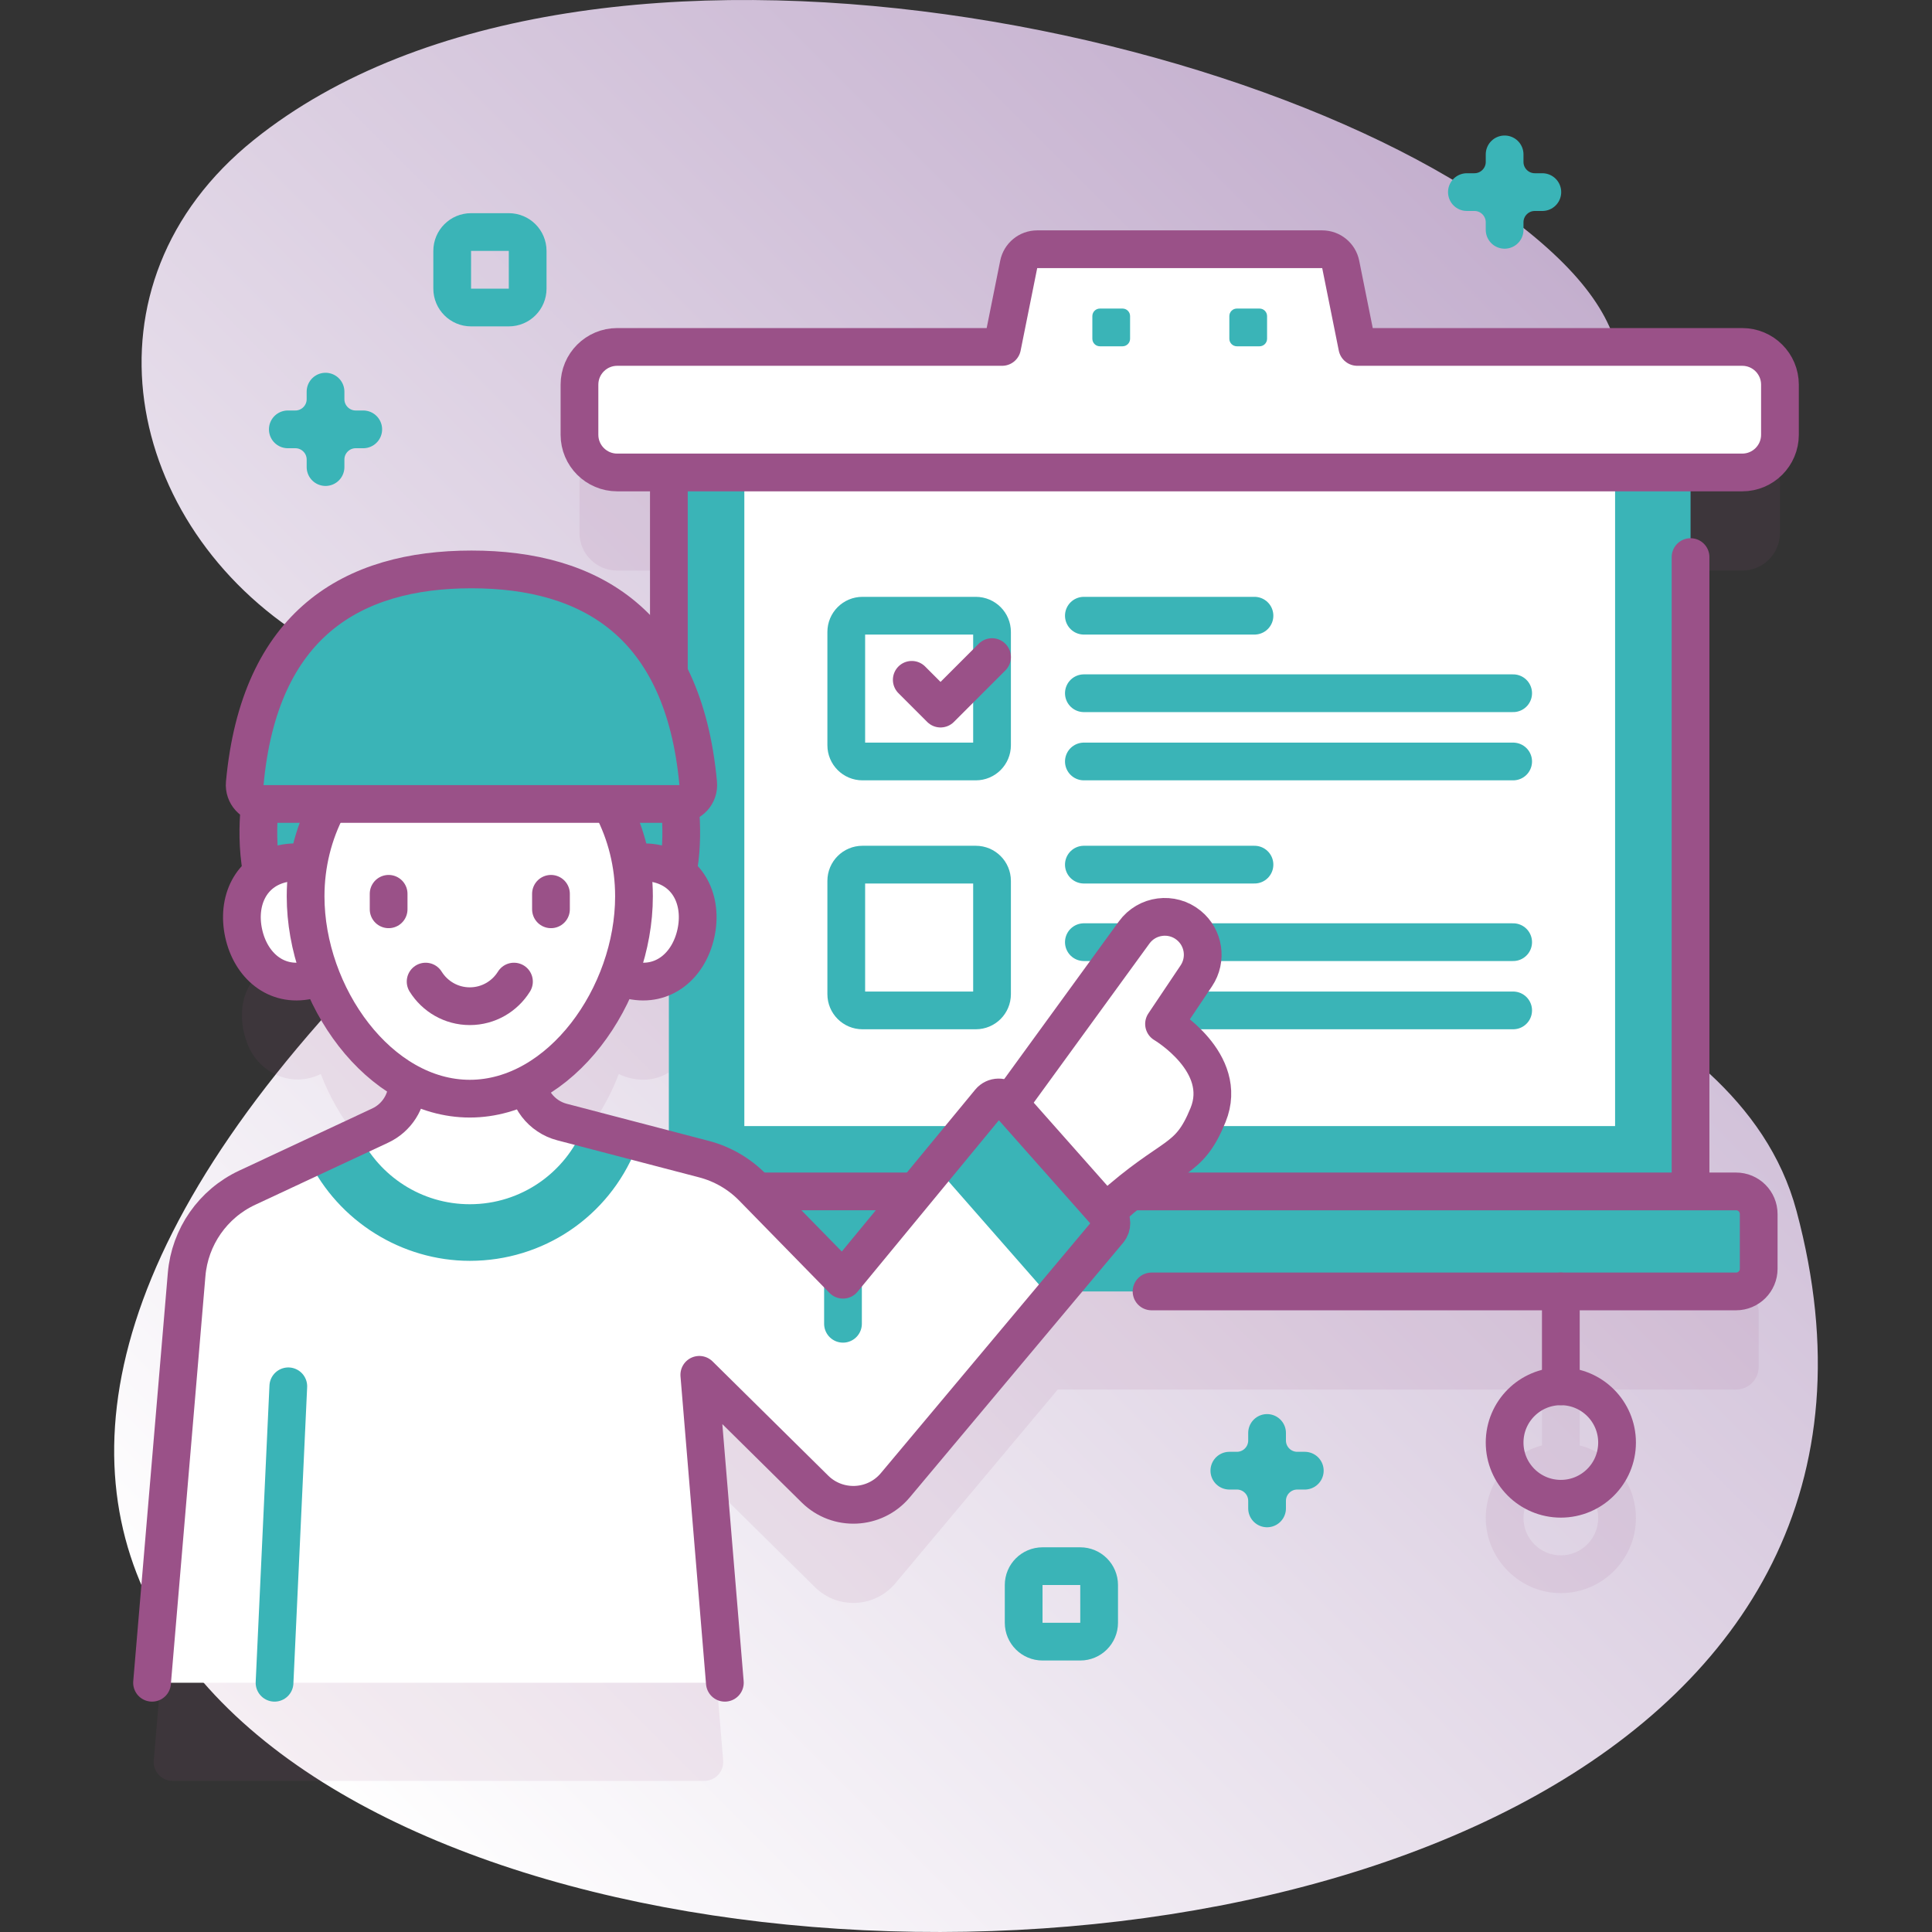 <svg xmlns="http://www.w3.org/2000/svg" xmlns:xlink="http://www.w3.org/1999/xlink" xmlns:svgjs="http://svgjs.dev/svgjs" id="Capa_1" x="0px" y="0px" viewBox="0 0 512 512" style="enable-background:new 0 0 512 512;" xml:space="preserve" width="300" height="300"><rect x="0" y="0" width="512" height="512" fill="#333333" stroke="none"/><g width="100%" height="100%" transform="matrix(1,0,0,1,0,0)"><g>	<g>		<linearGradient id="SVGID_1_" gradientUnits="userSpaceOnUse" x1="52.928" y1="445.289" x2="421.388" y2="76.829"><stop stop-opacity="1" stop-color="#ffffff" offset="0"></stop><stop stop-opacity="1" stop-color="#c4afce" offset="1"></stop></linearGradient>		<path style="" d="M476.101,320.934c-15.93-59.462-104.684-70.074-111.848-101.281&#10;&#9;&#9;&#9;c-14.598-63.597,108.521-93.462,48.742-151.196C351.713,9.271,156.226-34.357,67.277,37.073&#10;&#9;&#9;&#9;c-47.71,38.313-34.349,102.276,13.832,132.214c28.798,17.894,56.152,48.592,27.322,76.681&#10;&#9;&#9;&#9;C-210.426,556.625,554.254,612.658,476.101,320.934z" fill="url(#SVGID_1_)" data-original-color="SVGID_1_" stroke="none" stroke-opacity="1"></path>	</g>	<g>		<g>			<path style="opacity: 0.1;" d="M461.706,117.941H359.697l-4.396-21.875c-0.469-2.335-2.52-4.015-4.902-4.015h-75.527&#10;&#9;&#9;&#9;&#9;c-2.382,0-4.433,1.68-4.902,4.015l-4.396,21.875H163.566c-5.523,0-10,4.477-10,10v13.267c0,5.523,4.477,10,10,10h13.69v53.269&#10;&#9;&#9;&#9;&#9;c-10.358-20.055-29.502-27.574-52.31-27.574c-31.607,0-56.186,14.428-60.082,56.669c-0.241,2.614,1.552,4.915,4.028,5.393&#10;&#9;&#9;&#9;&#9;c-0.538,4.932-0.762,11.619,0.556,18.396c-5.367,4.087-6.801,11.904-3.789,19.487c2.559,6.442,9.322,10.425,16.089,8.923&#10;&#9;&#9;&#9;&#9;c1.186-0.263,2.268-0.658,3.265-1.146c4.592,11.99,12.793,22.41,22.922,28.052v0.354c0,4.821-2.791,9.207-7.16,11.248&#10;&#9;&#9;&#9;&#9;l-35.269,16.478c-9.081,4.243-15.202,13.017-16.048,23.005l-8.704,102.766c-0.247,2.917,2.054,5.422,4.982,5.422h140.927&#10;&#9;&#9;&#9;&#9;c2.925,0,5.225-2.499,4.983-5.414l-6.324-76.191l30.64,30.265c6.029,5.956,15.859,5.493,21.303-1.002l43.048-51.365h128.325&#10;&#9;&#9;&#9;&#9;v14.808c-8.576,2.231-14.929,10.031-14.899,19.302c0.033,10.426,8.392,19.244,18.802,19.806&#10;&#9;&#9;&#9;&#9;c11.468,0.619,20.996-8.534,20.996-19.87c0-9.243-6.344-17.012-14.899-19.238v-14.808h41.436c3.314,0,6-2.686,6-6v-14.504&#10;&#9;&#9;&#9;&#9;c0-3.314-2.686-6-6-6h-12.058V151.208h13.69c5.523,0,10-4.477,10-10v-13.267C471.706,122.418,467.228,117.941,461.706,117.941z&#10;&#9;&#9;&#9;&#9; M177.256,330.749l-28.305-7.394c-4.811-1.257-8.338-5.235-9.114-10.022c10.694-5.463,19.377-16.236,24.154-28.709&#10;&#9;&#9;&#9;&#9;c1.012,0.495,2.112,0.895,3.32,1.158c3.753,0.818,7.153,0.156,9.945-1.565V330.749z M423.537,402.288&#10;&#9;&#9;&#9;&#9;c0,5.459-4.44,9.899-9.899,9.899s-9.899-4.44-9.899-9.899s4.44-9.899,9.899-9.899S423.537,396.829,423.537,402.288z" fill="#9a5188" fill-opacity="1" data-original-color="#0000c9ff" stroke="none" stroke-opacity="1"></path>			<g>				<g>					<g>						<g>							<rect x="177.256" y="118.21" style="" width="270.76" height="200.219" fill="#3ab4b7" fill-opacity="1" data-original-color="#6581fcff" stroke="none" stroke-opacity="1"></rect>							<rect x="197.258" y="118.21" style="" width="230.756" height="180.215" fill="#ffffff" fill-opacity="1" data-original-color="#ffffffff" stroke="none" stroke-opacity="1"></rect>							<g>								<g>																			<path style="stroke-linecap: round; stroke-linejoin: round; stroke-miterlimit: 10;" d="&#10;&#9;&#9;&#9;&#9;&#9;&#9;&#9;&#9;&#9;&#9;M258.598,267.769H228.57c-2.376,0-4.302-1.926-4.302-4.302V233.44c0-2.376,1.926-4.302,4.302-4.302h30.028&#10;&#9;&#9;&#9;&#9;&#9;&#9;&#9;&#9;&#9;&#9;c2.376,0,4.302,1.926,4.302,4.302v30.028C262.9,265.843,260.974,267.769,258.598,267.769z" fill="none" fill-opacity="1" stroke="#3ab4b7" stroke-opacity="1" data-original-stroke-color="#6581fcff" stroke-width="10" data-original-stroke-width="10"></path>									<g>																					<line style="stroke-linecap: round; stroke-linejoin: round; stroke-miterlimit: 10;" x1="332.45" y1="229.138" x2="287.236" y2="229.138" fill="none" fill-opacity="1" stroke="#3ab4b7" stroke-opacity="1" data-original-stroke-color="#6581fcff" stroke-width="10" data-original-stroke-width="10"></line>																					<line style="stroke-linecap: round; stroke-linejoin: round; stroke-miterlimit: 10;" x1="401.003" y1="249.684" x2="287.237" y2="249.684" fill="none" fill-opacity="1" stroke="#3ab4b7" stroke-opacity="1" data-original-stroke-color="#6581fcff" stroke-width="10" data-original-stroke-width="10"></line>																					<line style="stroke-linecap: round; stroke-linejoin: round; stroke-miterlimit: 10;" x1="401.003" y1="267.769" x2="287.237" y2="267.769" fill="none" fill-opacity="1" stroke="#3ab4b7" stroke-opacity="1" data-original-stroke-color="#6581fcff" stroke-width="10" data-original-stroke-width="10"></line>									</g>								</g>								<g>																			<path style="stroke-linecap: round; stroke-linejoin: round; stroke-miterlimit: 10;" d="&#10;&#9;&#9;&#9;&#9;&#9;&#9;&#9;&#9;&#9;&#9;M258.598,201.799H228.57c-2.376,0-4.302-1.926-4.302-4.302v-30.028c0-2.376,1.926-4.302,4.302-4.302h30.028&#10;&#9;&#9;&#9;&#9;&#9;&#9;&#9;&#9;&#9;&#9;c2.376,0,4.302,1.926,4.302,4.302v30.028C262.9,199.873,260.974,201.799,258.598,201.799z" fill="none" fill-opacity="1" stroke="#3ab4b7" stroke-opacity="1" data-original-stroke-color="#6581fcff" stroke-width="10" data-original-stroke-width="10"></path>									<g>																					<line style="stroke-linecap: round; stroke-linejoin: round; stroke-miterlimit: 10;" x1="332.45" y1="163.167" x2="287.236" y2="163.167" fill="none" fill-opacity="1" stroke="#3ab4b7" stroke-opacity="1" data-original-stroke-color="#6581fcff" stroke-width="10" data-original-stroke-width="10"></line>																					<line style="stroke-linecap: round; stroke-linejoin: round; stroke-miterlimit: 10;" x1="401.003" y1="183.713" x2="287.237" y2="183.713" fill="none" fill-opacity="1" stroke="#3ab4b7" stroke-opacity="1" data-original-stroke-color="#6581fcff" stroke-width="10" data-original-stroke-width="10"></line>																					<line style="stroke-linecap: round; stroke-linejoin: round; stroke-miterlimit: 10;" x1="401.003" y1="201.799" x2="287.237" y2="201.799" fill="none" fill-opacity="1" stroke="#3ab4b7" stroke-opacity="1" data-original-stroke-color="#6581fcff" stroke-width="10" data-original-stroke-width="10"></line>									</g>								</g>																	<polyline style="stroke-linecap: round; stroke-linejoin: round; stroke-miterlimit: 10;" points="&#10;&#9;&#9;&#9;&#9;&#9;&#9;&#9;&#9;&#9;241.628,180.161 249.252,187.785 262.9,174.137 &#9;&#9;&#9;&#9;&#9;&#9;&#9;&#9;" fill="none" fill-opacity="1" stroke="#9a5188" stroke-opacity="1" data-original-stroke-color="#0000c9ff" stroke-width="10" data-original-stroke-width="10"></polyline>							</g>						</g>						<g>															<line style="stroke-linecap: round; stroke-linejoin: round; stroke-miterlimit: 10;" x1="448.013" y1="313.321" x2="448.013" y2="147.631" fill="none" fill-opacity="1" stroke="#9a5188" stroke-opacity="1" data-original-stroke-color="#0000c9ff" stroke-width="10" data-original-stroke-width="10"></line>															<line style="stroke-linecap: round; stroke-linejoin: round; stroke-miterlimit: 10;" x1="177.258" y1="126.21" x2="177.258" y2="177.268" fill="none" fill-opacity="1" stroke="#9a5188" stroke-opacity="1" data-original-stroke-color="#0000c9ff" stroke-width="10" data-original-stroke-width="10"></line>						</g>						<g>							<g>								<path style="" d="M359.697,91.941l-4.396-21.875c-0.469-2.335-2.52-4.015-4.902-4.015h-75.527&#10;&#9;&#9;&#9;&#9;&#9;&#9;&#9;&#9;&#9;c-2.382,0-4.433,1.68-4.902,4.015l-4.396,21.875H163.566c-5.523,0-10,4.477-10,10v13.267c0,5.523,4.477,10,10,10h298.14&#10;&#9;&#9;&#9;&#9;&#9;&#9;&#9;&#9;&#9;c5.523,0,10-4.477,10-10v-13.267c0-5.523-4.477-10-10-10H359.697z" fill="#ffffff" fill-opacity="1" data-original-color="#ffffffff" stroke="none" stroke-opacity="1"></path>																	<path style="stroke-linecap: round; stroke-linejoin: round; stroke-miterlimit: 10;" d="&#10;&#9;&#9;&#9;&#9;&#9;&#9;&#9;&#9;&#9;M359.697,91.941l-4.396-21.875c-0.469-2.335-2.52-4.015-4.902-4.015h-75.527c-2.382,0-4.433,1.68-4.902,4.015l-4.396,21.875&#10;&#9;&#9;&#9;&#9;&#9;&#9;&#9;&#9;&#9;H163.566c-5.523,0-10,4.477-10,10v13.267c0,5.523,4.477,10,10,10h298.14c5.523,0,10-4.477,10-10v-13.267&#10;&#9;&#9;&#9;&#9;&#9;&#9;&#9;&#9;&#9;c0-5.523-4.477-10-10-10H359.697z" fill="none" fill-opacity="1" stroke="#9a5188" stroke-opacity="1" data-original-stroke-color="#0000c9ff" stroke-width="10" data-original-stroke-width="10"></path>							</g>							<g>								<path style="" d="M297.484,91.772h-6c-1.105,0-2-0.895-2-2v-6c0-1.105,0.895-2,2-2h6c1.105,0,2,0.895,2,2v6&#10;&#9;&#9;&#9;&#9;&#9;&#9;&#9;&#9;&#9;C299.484,90.876,298.589,91.772,297.484,91.772z" fill="#3ab4b7" fill-opacity="1" data-original-color="#6581fcff" stroke="none" stroke-opacity="1"></path>								<path style="" d="M333.787,91.772h-6c-1.105,0-2-0.895-2-2v-6c0-1.105,0.895-2,2-2h6c1.105,0,2,0.895,2,2v6&#10;&#9;&#9;&#9;&#9;&#9;&#9;&#9;&#9;&#9;C335.787,90.876,334.891,91.772,333.787,91.772z" fill="#3ab4b7" fill-opacity="1" data-original-color="#6581fcff" stroke="none" stroke-opacity="1"></path>							</g>						</g>						<g>							<path style="" d="M460.073,342.242H165.198c-3.314,0-6-2.686-6-6v-14.504c0-3.314,2.686-6,6-6h294.875&#10;&#9;&#9;&#9;&#9;&#9;&#9;&#9;&#9;c3.314,0,6,2.686,6,6v14.504C466.073,339.556,463.387,342.242,460.073,342.242z" fill="#3ab4b7" fill-opacity="1" data-original-color="#6581fcff" stroke="none" stroke-opacity="1"></path>						</g>						<g>															<line style="stroke-linecap: round; stroke-linejoin: round; stroke-miterlimit: 10;" x1="241.584" y1="315.737" x2="201.224" y2="315.737" fill="none" fill-opacity="1" stroke="#9a5188" stroke-opacity="1" data-original-stroke-color="#0000c9ff" stroke-width="10" data-original-stroke-width="10"></line>															<path style="stroke-linecap: round; stroke-linejoin: round; stroke-miterlimit: 10;" d="&#10;&#9;&#9;&#9;&#9;&#9;&#9;&#9;&#9;M305.173,342.242h154.9c3.314,0,6-2.686,6-6v-14.504c0-3.314-2.686-6-6-6H300.632" fill="none" fill-opacity="1" stroke="#9a5188" stroke-opacity="1" data-original-stroke-color="#0000c9ff" stroke-width="10" data-original-stroke-width="10"></path>						</g>													<line style="stroke-linecap: round; stroke-linejoin: round; stroke-miterlimit: 10;" x1="413.638" y1="342.242" x2="413.638" y2="367.388" fill="none" fill-opacity="1" stroke="#9a5188" stroke-opacity="1" data-original-stroke-color="#0000c9ff" stroke-width="10" data-original-stroke-width="10"></line>													<circle style="stroke-linecap: round; stroke-linejoin: round; stroke-miterlimit: 10;" cx="413.638" cy="382.288" r="14.899" fill="none" fill-opacity="1" stroke="#9a5188" stroke-opacity="1" data-original-stroke-color="#0000c9ff" stroke-width="10" data-original-stroke-width="10"></circle>					</g>				</g>				<g>					<g>						<g>							<path style="" d="M69.839,206.778c-1.329,6.555-5.002,30.819,10.073,44.067h24.162v-44.067H69.839z" fill="#3ab4b7" fill-opacity="1" data-original-color="#6581fcff" stroke="none" stroke-opacity="1"></path>															<path style="stroke-linecap: round; stroke-linejoin: round; stroke-miterlimit: 10;" d="&#10;&#9;&#9;&#9;&#9;&#9;&#9;&#9;&#9;M68.763,214.229c-0.419,4.578-0.518,10.407,0.536,16.349" fill="none" fill-opacity="1" stroke="#9a5188" stroke-opacity="1" data-original-stroke-color="#0000c9ff" stroke-width="10" data-original-stroke-width="10"></path>						</g>						<g>							<path style="" d="M179.163,206.778c1.329,6.555,5.002,30.819-10.073,44.067h-24.161v-44.067H179.163z" fill="#3ab4b7" fill-opacity="1" data-original-color="#6581fcff" stroke="none" stroke-opacity="1"></path>															<path style="stroke-linecap: round; stroke-linejoin: round; stroke-miterlimit: 10;" d="&#10;&#9;&#9;&#9;&#9;&#9;&#9;&#9;&#9;M180.264,214.495c0.378,4.3,0.465,9.66-0.407,15.169" fill="none" fill-opacity="1" stroke="#9a5188" stroke-opacity="1" data-original-stroke-color="#0000c9ff" stroke-width="10" data-original-stroke-width="10"></path>						</g>					</g>					<g>						<g>															<ellipse transform="matrix(0.213 -0.977 0.977 0.213 -104.389 359.065)" style="" cx="170.679" cy="244.327" rx="15.818" ry="14.069" fill="#ffffff" fill-opacity="1" data-original-color="#ffffffff" stroke="none" stroke-opacity="1"></ellipse>															<path style="stroke-linecap: round; stroke-linejoin: round; stroke-miterlimit: 10;" d="&#10;&#9;&#9;&#9;&#9;&#9;&#9;&#9;&#9;M168.033,228.834c1.859-0.414,3.88-0.427,6.014,0.038c8.535,1.86,12.239,9.915,10.379,18.451&#10;&#9;&#9;&#9;&#9;&#9;&#9;&#9;&#9;c-1.86,8.535-8.579,14.319-17.115,12.459c-0.951-0.207-1.842-0.491-2.672-0.844" fill="none" fill-opacity="1" stroke="#9a5188" stroke-opacity="1" data-original-stroke-color="#0000c9ff" stroke-width="10" data-original-stroke-width="10"></path>						</g>						<g>															<ellipse transform="matrix(0.977 -0.213 0.213 0.977 -50.23 22.282)" style="" cx="78.324" cy="244.327" rx="14.069" ry="15.818" fill="#ffffff" fill-opacity="1" data-original-color="#ffffffff" stroke="none" stroke-opacity="1"></ellipse>															<path style="stroke-linecap: round; stroke-linejoin: round; stroke-miterlimit: 10;" d="&#10;&#9;&#9;&#9;&#9;&#9;&#9;&#9;&#9;M80.969,228.834c-1.859-0.414-3.88-0.427-6.014,0.038c-8.535,1.86-12.239,9.915-10.379,18.451s8.579,14.319,17.115,12.459&#10;&#9;&#9;&#9;&#9;&#9;&#9;&#9;&#9;c0.934-0.204,1.81-0.481,2.628-0.826" fill="none" fill-opacity="1" stroke="#9a5188" stroke-opacity="1" data-original-stroke-color="#0000c9ff" stroke-width="10" data-original-stroke-width="10"></path>						</g>					</g>					<g>						<g>							<g>								<path style="" d="M264.181,297.139l36.388-50.029c3.391-4.662,10.002-5.519,14.469-1.875l0,0&#10;&#9;&#9;&#9;&#9;&#9;&#9;&#9;&#9;&#9;c4.016,3.277,4.879,9.072,1.992,13.376l-8.549,12.743c0,0,17.349,10.197,11.667,24.132s-9.876,9.046-30.841,29.353&#10;&#9;&#9;&#9;&#9;&#9;&#9;&#9;&#9;&#9;L264.181,297.139z" fill="#ffffff" fill-opacity="1" data-original-color="#ffffffff" stroke="none" stroke-opacity="1"></path>																	<path style="stroke-linecap: round; stroke-linejoin: round; stroke-miterlimit: 10;" d="&#10;&#9;&#9;&#9;&#9;&#9;&#9;&#9;&#9;&#9;M268.339,291.423l32.23-44.313c3.391-4.662,10.002-5.519,14.469-1.875l0,0c4.016,3.277,4.879,9.072,1.992,13.376&#10;&#9;&#9;&#9;&#9;&#9;&#9;&#9;&#9;&#9;l-8.549,12.743c0,0,17.349,10.197,11.667,24.132c-5.216,12.794-9.179,9.72-26.02,24.849" fill="none" fill-opacity="1" stroke="#9a5188" stroke-opacity="1" data-original-stroke-color="#0000c9ff" stroke-width="10" data-original-stroke-width="10"></path>							</g>							<path style="" d="M262.295,291.954L223.4,339.142l-23.916-24.453c-3.552-3.632-8.026-6.229-12.941-7.513&#10;&#9;&#9;&#9;&#9;&#9;&#9;&#9;&#9;l-37.592-9.82c-5.465-1.427-9.277-6.364-9.277-12.011v-11.569h-31.74v13.254c0,4.821-2.791,9.207-7.16,11.248l-35.269,16.478&#10;&#9;&#9;&#9;&#9;&#9;&#9;&#9;&#9;c-9.081,4.243-15.202,13.017-16.048,23.005l-9.163,108.188h151.801l-6.773-81.605l30.64,30.265&#10;&#9;&#9;&#9;&#9;&#9;&#9;&#9;&#9;c6.029,5.956,15.859,5.493,21.302-1.002l56.552-67.478c0.975-1.164,0.952-2.866-0.055-4.002l-26.806-30.256&#10;&#9;&#9;&#9;&#9;&#9;&#9;&#9;&#9;C265.706,290.461,263.493,290.501,262.295,291.954z" fill="#ffffff" fill-opacity="1" data-original-color="#ffffffff" stroke="none" stroke-opacity="1"></path>															<line style="stroke-linecap: round; stroke-linejoin: round; stroke-miterlimit: 10;" x1="223.4" y1="339.142" x2="223.4" y2="350.815" fill="none" fill-opacity="1" stroke="#3ab4b7" stroke-opacity="1" data-original-stroke-color="#6581fcff" stroke-width="10" data-original-stroke-width="10"></line>							<path style="" d="M169.255,302.654l-0.73,1.8c-7.28,18.03-24.56,29.68-44.02,29.68&#10;&#9;&#9;&#9;&#9;&#9;&#9;&#9;&#9;c-18.05,0-34.82-10.49-42.72-26.73l-0.1-0.21l19.09-8.92c4.37-2.04,7.16-6.42,7.16-11.24v-13.26h31.74v11.57&#10;&#9;&#9;&#9;&#9;&#9;&#9;&#9;&#9;c0,5.65,3.81,10.58,9.28,12.01L169.255,302.654z" fill="#3ab4b7" fill-opacity="1" data-original-color="#6581fcff" stroke="none" stroke-opacity="1"></path>							<path style="" d="M154.615,298.834c-4.81,11.91-16.48,20.3-30.11,20.3c-12.85,0-23.96-7.46-29.23-18.29&#10;&#9;&#9;&#9;&#9;&#9;&#9;&#9;&#9;l5.5-2.57c4.37-2.04,7.16-6.42,7.16-11.24v-13.26h31.74v11.57c0,5.65,3.81,10.58,9.28,12.01L154.615,298.834z" fill="#ffffff" fill-opacity="1" data-original-color="#ffffffff" stroke="none" stroke-opacity="1"></path>							<g>								<path style="" d="M293.761,322.127l-26.806-30.256c-1.249-1.41-3.462-1.37-4.66,0.083l-14.266,17.308&#10;&#9;&#9;&#9;&#9;&#9;&#9;&#9;&#9;&#9;l30.636,34.946l15.151-18.078C294.791,324.965,294.768,323.263,293.761,322.127z" fill="#3ab4b7" fill-opacity="1" data-original-color="#6581fcff" stroke="none" stroke-opacity="1"></path>								<g>																			<path style="stroke-linecap: round; stroke-linejoin: round; stroke-miterlimit: 10;" d="&#10;&#9;&#9;&#9;&#9;&#9;&#9;&#9;&#9;&#9;&#9;M107.934,287.03c0,4.821-2.791,9.207-7.16,11.248l-35.269,16.478c-9.081,4.243-15.202,13.017-16.048,23.005l-9.163,108.188&#10;&#9;&#9;&#9;&#9;&#9;&#9;&#9;&#9;&#9;&#9;" fill="none" fill-opacity="1" stroke="#9a5188" stroke-opacity="1" data-original-stroke-color="#0000c9ff" stroke-width="10" data-original-stroke-width="10"></path>																			<path style="stroke-linecap: round; stroke-linejoin: round; stroke-miterlimit: 10;" d="&#10;&#9;&#9;&#9;&#9;&#9;&#9;&#9;&#9;&#9;&#9;M192.095,445.948l-6.773-81.605l30.64,30.265c6.029,5.956,15.859,5.493,21.303-1.002l56.552-67.478&#10;&#9;&#9;&#9;&#9;&#9;&#9;&#9;&#9;&#9;&#9;c0.975-1.164,0.952-2.866-0.055-4.002l-26.806-30.256c-1.249-1.41-3.462-1.37-4.66,0.083L223.4,339.142l-23.916-24.453&#10;&#9;&#9;&#9;&#9;&#9;&#9;&#9;&#9;&#9;&#9;c-3.552-3.632-8.026-6.229-12.941-7.513l-37.592-9.82c-5.465-1.427-9.277-6.364-9.277-12.012" fill="none" fill-opacity="1" stroke="#9a5188" stroke-opacity="1" data-original-stroke-color="#0000c9ff" stroke-width="10" data-original-stroke-width="10"></path>								</g>							</g>							<g>																	<line style="stroke-linecap: round; stroke-linejoin: round; stroke-miterlimit: 10;" x1="76.404" y1="367.388" x2="72.756" y2="445.948" fill="none" fill-opacity="1" stroke="#3ab4b7" stroke-opacity="1" data-original-stroke-color="#6581fcff" stroke-width="10" data-original-stroke-width="10"></line>							</g>						</g>						<g>							<path style="" d="M168.015,237.531c0,26.304-19.482,53.627-43.514,53.627s-43.514-27.324-43.514-53.627&#10;&#9;&#9;&#9;&#9;&#9;&#9;&#9;&#9;s19.482-47.627,43.514-47.627S168.015,211.227,168.015,237.531z" fill="#ffffff" fill-opacity="1" data-original-color="#ffffffff" stroke="none" stroke-opacity="1"></path>							<g>																	<path style="stroke-linecap: round; stroke-linejoin: round; stroke-miterlimit: 10;" d="&#10;&#9;&#9;&#9;&#9;&#9;&#9;&#9;&#9;&#9;M112.795,260.131c2.435,3.911,6.76,6.523,11.706,6.523s9.271-2.612,11.706-6.523" fill="none" fill-opacity="1" stroke="#9a5188" stroke-opacity="1" data-original-stroke-color="#0000c9ff" stroke-width="10" data-original-stroke-width="10"></path>								<g>																			<line style="stroke-linecap: round; stroke-linejoin: round; stroke-miterlimit: 10;" x1="102.99" y1="236.868" x2="102.99" y2="240.974" fill="none" fill-opacity="1" stroke="#9a5188" stroke-opacity="1" data-original-stroke-color="#0000c9ff" stroke-width="10" data-original-stroke-width="10"></line>																			<line style="stroke-linecap: round; stroke-linejoin: round; stroke-miterlimit: 10;" x1="146.013" y1="236.868" x2="146.013" y2="240.974" fill="none" fill-opacity="1" stroke="#9a5188" stroke-opacity="1" data-original-stroke-color="#0000c9ff" stroke-width="10" data-original-stroke-width="10"></line>								</g>							</g>															<path style="stroke-linecap: round; stroke-linejoin: round; stroke-miterlimit: 10;" d="&#10;&#9;&#9;&#9;&#9;&#9;&#9;&#9;&#9;M86.743,213.869c-3.655,6.973-5.756,15.046-5.756,23.662c0,26.304,19.482,53.627,43.514,53.627&#10;&#9;&#9;&#9;&#9;&#9;&#9;&#9;&#9;c24.032,0,43.514-27.324,43.514-53.627c0-8.615-2.101-16.689-5.756-23.662" fill="none" fill-opacity="1" stroke="#9a5188" stroke-opacity="1" data-original-stroke-color="#0000c9ff" stroke-width="10" data-original-stroke-width="10"></path>						</g>					</g>					<g>						<path style="" d="M180.047,213.06c2.952,0,5.252-2.549,4.981-5.489c-3.896-42.241-28.475-56.669-60.082-56.669&#10;&#9;&#9;&#9;&#9;&#9;&#9;&#9;s-56.186,14.428-60.082,56.669c-0.271,2.94,2.028,5.489,4.981,5.489H180.047z" fill="#3ab4b7" fill-opacity="1" data-original-color="#6581fcff" stroke="none" stroke-opacity="1"></path>													<path style="stroke-linecap: round; stroke-linejoin: round; stroke-miterlimit: 10;" d="&#10;&#9;&#9;&#9;&#9;&#9;&#9;&#9;M180.047,213.06c2.952,0,5.252-2.549,4.981-5.489c-3.896-42.241-28.475-56.669-60.082-56.669s-56.186,14.428-60.082,56.669&#10;&#9;&#9;&#9;&#9;&#9;&#9;&#9;c-0.271,2.94,2.028,5.489,4.981,5.489H180.047z" fill="none" fill-opacity="1" stroke="#9a5188" stroke-opacity="1" data-original-stroke-color="#0000c9ff" stroke-width="10" data-original-stroke-width="10"></path>					</g>				</g>			</g>		</g>		<path style="stroke-linecap: round; stroke-linejoin: round; stroke-miterlimit: 10;" d="&#10;&#9;&#9;&#9;M286.281,435.051h-10c-2.761,0-5-2.239-5-5v-10c0-2.761,2.239-5,5-5h10c2.761,0,5,2.239,5,5v10&#10;&#9;&#9;&#9;C291.281,432.812,289.042,435.051,286.281,435.051z" fill="none" fill-opacity="1" stroke="#3ab4b7" stroke-opacity="1" data-original-stroke-color="#6581fcff" stroke-width="10" data-original-stroke-width="10"></path>		<path style="stroke-linecap: round; stroke-linejoin: round; stroke-miterlimit: 10;" d="&#10;&#9;&#9;&#9;M134.837,81.494h-10c-2.761,0-5-2.239-5-5v-10c0-2.761,2.239-5,5-5h10c2.761,0,5,2.239,5,5v10&#10;&#9;&#9;&#9;C139.837,79.256,137.599,81.494,134.837,81.494z" fill="none" fill-opacity="1" stroke="#3ab4b7" stroke-opacity="1" data-original-stroke-color="#6581fcff" stroke-width="10" data-original-stroke-width="10"></path>		<g>			<g>				<path style="stroke-linecap: round; stroke-linejoin: round; stroke-miterlimit: 10;" d="&#10;&#9;&#9;&#9;&#9;&#9;M325.791,389.744h1.996c4.418,0,8-3.582,8-8v-1.996v1.996c0,4.418,3.582,8,8,8h1.996h-1.996c-4.418,0-8,3.582-8,8v1.996v-1.996&#10;&#9;&#9;&#9;&#9;&#9;c0-4.418-3.582-8-8-8H325.791z" fill="none" fill-opacity="1" stroke="#3ab4b7" stroke-opacity="1" data-original-stroke-color="#6581fcff" stroke-width="10" data-original-stroke-width="10"></path>			</g>		</g>		<g>			<g>				<path style="stroke-linecap: round; stroke-linejoin: round; stroke-miterlimit: 10;" d="&#10;&#9;&#9;&#9;&#9;&#9;M388.742,50.91h1.996c4.418,0,8-3.582,8-8v-1.996v1.996c0,4.418,3.582,8,8,8h1.996h-1.996c-4.418,0-8,3.582-8,8v1.996V58.91&#10;&#9;&#9;&#9;&#9;&#9;c0-4.418-3.582-8-8-8H388.742z" fill="none" fill-opacity="1" stroke="#3ab4b7" stroke-opacity="1" data-original-stroke-color="#6581fcff" stroke-width="10" data-original-stroke-width="10"></path>			</g>		</g>		<g>			<g>				<path style="stroke-linecap: round; stroke-linejoin: round; stroke-miterlimit: 10;" d="&#10;&#9;&#9;&#9;&#9;&#9;M76.274,113.785h1.996c4.418,0,8-3.582,8-8v-1.996v1.996c0,4.418,3.582,8,8,8h1.996H94.27c-4.418,0-8,3.582-8,8v1.996v-1.996&#10;&#9;&#9;&#9;&#9;&#9;c0-4.418-3.582-8-8-8H76.274z" fill="none" fill-opacity="1" stroke="#3ab4b7" stroke-opacity="1" data-original-stroke-color="#6581fcff" stroke-width="10" data-original-stroke-width="10"></path>			</g>		</g>	</g></g><g></g><g></g><g></g><g></g><g></g><g></g><g></g><g></g><g></g><g></g><g></g><g></g><g></g><g></g><g></g></g></svg>